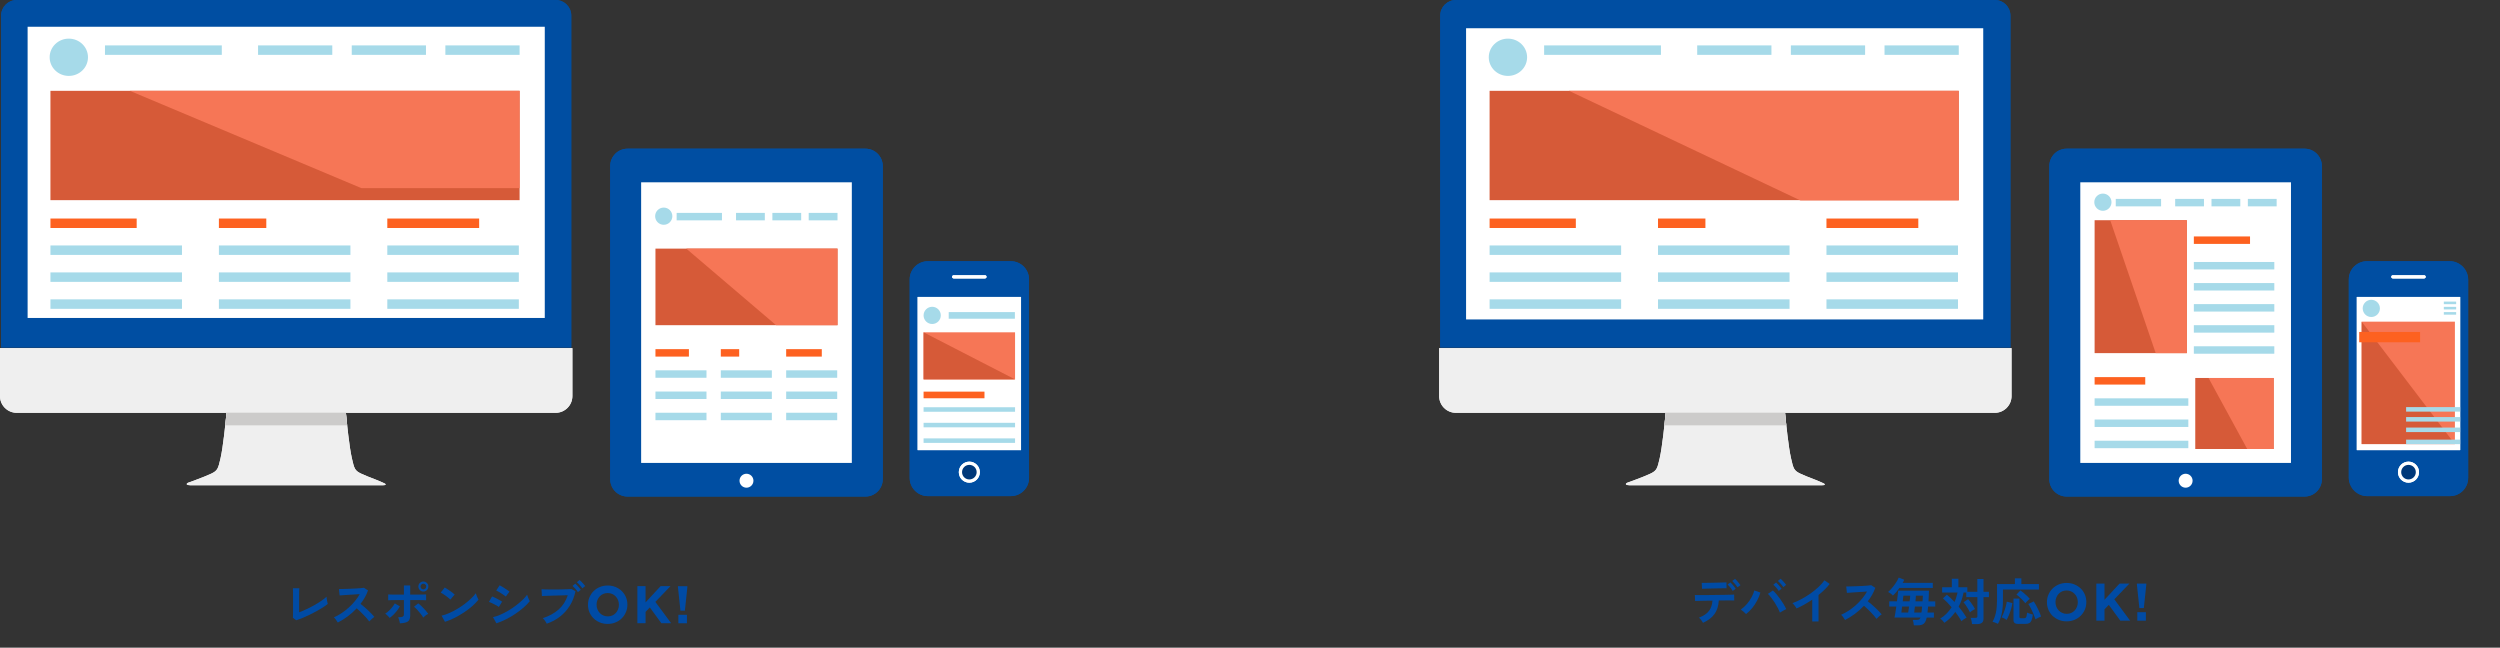 <?xml version="1.0" encoding="UTF-8"?>
<svg xmlns="http://www.w3.org/2000/svg" width="757.79" height="196.31" xmlns:xlink="http://www.w3.org/1999/xlink" viewBox="0 0 757.79 196.31">
  <rect x="0" y="0" width="757.79" height="196.31" fill="#333333" stroke="none"/>
  <defs>
    <clipPath id="clippath">
      <rect x="715.11" y="100.62" width="18.46" height="3.13" style="fill: none;"/>
    </clipPath>
  </defs>
  <g style="isolation: isolate;">
    <g id="_デザイン" data-name="デザイン">
      <g>
        <path d="m89.77,188.02l-.99-.77c0-.12.02-.35.03-.69.01-.34.02-.74.02-1.21,0-.47,0-.98,0-1.52v-1.61c0-.59,0-1.15,0-1.68,0-.52-.01-.98-.02-1.38s-.02-.68-.03-.85h1.96c-.02.18-.04.48-.05.89-.01.41-.02.87-.02,1.38,0,.51,0,1.02,0,1.54v3.49c.7-.27,1.45-.58,2.25-.96.8-.37,1.58-.77,2.35-1.21.77-.43,1.48-.87,2.12-1.31.64-.44,1.17-.86,1.58-1.25.01.17.04.41.08.7.04.29.09.57.15.85.06.27.1.48.15.63-.41.34-.9.69-1.48,1.06-.58.37-1.21.75-1.89,1.12-.68.38-1.38.74-2.1,1.09-.72.35-1.43.67-2.13.96-.7.29-1.35.53-1.95.72Z" style="fill: #004ba5;"/>
        <path d="m102.39,188.7c-.13-.22-.31-.49-.53-.81-.22-.32-.44-.57-.67-.75.77-.34,1.53-.75,2.29-1.25.76-.5,1.5-1.06,2.19-1.69.7-.63,1.34-1.29,1.91-1.99.58-.7,1.06-1.41,1.46-2.13-.5.03-1.05.07-1.64.11-.6.04-1.19.08-1.77.11-.59.04-1.12.07-1.59.11-.47.04-.84.06-1.09.08l-.21-1.94c.25,0,.64,0,1.15-.02.51-.01,1.08-.03,1.71-.05s1.26-.05,1.89-.08c.63-.03,1.19-.07,1.7-.11.5-.05.88-.09,1.12-.13l1.24.8c-.24.71-.56,1.41-.95,2.1s-.83,1.35-1.32,1.98c.36.28.74.59,1.14.93.4.35.8.7,1.19,1.07.39.37.74.72,1.07,1.06s.6.64.81.9c-.26.16-.53.37-.81.63-.29.26-.54.51-.75.74-.19-.28-.44-.59-.75-.94-.31-.35-.63-.71-.99-1.07-.35-.36-.71-.71-1.06-1.06s-.69-.65-1.01-.91c-.85.91-1.76,1.73-2.75,2.46-.99.73-1.98,1.35-2.98,1.85Z" style="fill: #004ba5;"/>
        <path d="m118.1,187.3c-.09-.13-.22-.28-.38-.45s-.33-.33-.5-.49c-.17-.16-.33-.28-.46-.36.39-.23.77-.52,1.13-.87.37-.35.71-.71,1.02-1.1s.56-.76.76-1.12l1.53.87c-.22.43-.51.86-.85,1.31-.34.44-.71.86-1.09,1.24-.39.38-.77.71-1.15.97Zm3.12,1.64c-.02-.15-.06-.34-.11-.57-.06-.23-.12-.46-.19-.69-.07-.23-.15-.42-.24-.57.67,0,1.13-.06,1.38-.19.24-.13.37-.36.37-.7v-4.34c-.47,0-.96,0-1.46,0-.5,0-.98.01-1.44.02-.45,0-.84.01-1.17.02-.33.01-.56.02-.69.03v-1.76c.2.01.55.02,1.05.03s1.07.02,1.72.02c.65,0,1.32,0,1.99,0v-2.77h1.91v2.77c.51,0,1.02,0,1.54,0,.51,0,1-.01,1.45-.02s.84-.02,1.16-.02c.33,0,.55,0,.67,0v1.76c-.18-.02-.52-.04-1.01-.05-.49-.01-1.07-.02-1.73-.02-.66,0-1.36,0-2.08,0v4.71c0,.51-.09.93-.27,1.27-.18.34-.49.59-.94.76-.45.17-1.08.28-1.9.32Zm7.08-1.74c-.18-.34-.44-.71-.77-1.12s-.67-.82-1.02-1.21-.69-.71-1.01-.96l1.27-1.02c.35.25.71.57,1.1.95.39.38.75.76,1.1,1.16s.63.75.84,1.06c-.15.07-.33.18-.53.31-.2.14-.39.28-.57.43s-.32.28-.42.41Zm.03-7.89c-.42,0-.77-.15-1.07-.45s-.44-.66-.44-1.08.15-.77.44-1.07c.3-.3.65-.44,1.07-.44s.77.15,1.07.44c.3.3.44.65.44,1.07s-.15.78-.44,1.08-.65.45-1.07.45Zm0-.66c.23,0,.44-.08.61-.25s.26-.37.26-.62-.09-.44-.26-.6c-.17-.17-.38-.25-.61-.25s-.44.08-.61.25c-.17.17-.26.37-.26.6s.09.45.26.62.38.25.61.25Z" style="fill: #004ba5;"/>
        <path d="m136.52,181.74c-.13-.14-.32-.31-.56-.5-.24-.19-.5-.4-.8-.61-.29-.21-.57-.41-.85-.59-.28-.18-.52-.31-.72-.41l1.22-1.54c.2.11.44.25.72.43.28.17.56.36.85.57s.56.41.82.6.46.38.61.53l-1.3,1.53Zm-1.64,6.75l-1.04-1.88c.72-.15,1.49-.41,2.29-.76.8-.35,1.6-.77,2.41-1.24.81-.47,1.57-.98,2.29-1.53.72-.55,1.38-1.1,1.97-1.66.59-.56,1.06-1.1,1.43-1.61.04.17.11.39.21.64.1.25.2.5.31.74s.21.43.29.56c-.5.64-1.12,1.29-1.87,1.95-.75.66-1.58,1.29-2.49,1.9-.91.61-1.86,1.16-2.85,1.66-.99.5-1.97.91-2.95,1.22Z" style="fill: #004ba5;"/>
        <path d="m151.19,183.98c-.19-.16-.47-.34-.84-.54-.37-.2-.75-.39-1.14-.58-.39-.19-.73-.33-1-.42l.95-1.65c.3.11.64.27,1.03.46.39.19.77.39,1.14.6s.66.38.87.52l-1.01,1.62Zm-.72,4.96l-1.04-1.87c.73-.16,1.5-.42,2.3-.77.8-.35,1.6-.76,2.39-1.24.8-.47,1.56-.98,2.28-1.53s1.38-1.1,1.96-1.65c.58-.56,1.06-1.09,1.42-1.6.04.17.11.39.21.64.1.25.2.5.31.74.11.24.21.43.29.56-.51.64-1.14,1.29-1.89,1.94s-1.57,1.28-2.47,1.89-1.84,1.16-2.82,1.65c-.98.5-1.97.91-2.94,1.23Zm2.85-8.11c-.13-.12-.32-.27-.57-.44-.25-.17-.52-.35-.82-.54-.3-.19-.58-.36-.85-.51-.27-.15-.49-.27-.67-.34l1.04-1.59c.2.1.45.24.73.41.28.17.57.35.86.54.29.19.56.37.81.54s.44.32.57.43l-1.1,1.5Z" style="fill: #004ba5;"/>
        <path d="m165.72,189.03c-.06-.13-.16-.31-.29-.52-.13-.21-.28-.43-.44-.64-.16-.21-.31-.38-.45-.5,1.94-.63,3.54-1.51,4.81-2.64,1.27-1.13,2.18-2.56,2.75-4.31-.48.01-1.02.03-1.63.05-.61.02-1.23.04-1.87.05-.64.02-1.26.03-1.84.05-.59.02-1.1.04-1.54.06s-.76.04-.96.05l-.12-2.07c.3.02.69.04,1.17.05.48.01,1.02.02,1.6.02s1.18,0,1.8,0c.62,0,1.22-.02,1.8-.03.58-.02,1.1-.03,1.57-.05.47-.02.84-.04,1.12-.06l1.24.66c-.34,1.63-.9,3.09-1.71,4.38-.8,1.29-1.79,2.4-2.98,3.32-1.18.92-2.52,1.64-4.02,2.15Zm9.45-9.55c-.19-.32-.45-.66-.77-1.02s-.61-.65-.86-.86l.83-.69c.15.12.34.3.56.54.22.23.43.47.64.71.21.24.37.45.48.62l-.87.7Zm1.35-1.13c-.2-.32-.47-.65-.79-1.01s-.61-.64-.88-.86l.83-.69c.15.12.34.3.56.54.22.23.44.47.65.71.21.24.38.44.49.6l-.86.7Z" style="fill: #004ba5;"/>
        <path d="m184.19,189.12c-.87,0-1.67-.15-2.39-.46-.73-.31-1.36-.72-1.89-1.24-.53-.52-.94-1.13-1.24-1.83-.29-.7-.44-1.46-.44-2.26v-.03c0-.8.15-1.56.45-2.26s.71-1.32,1.24-1.85c.53-.53,1.16-.95,1.89-1.25.73-.31,1.53-.46,2.4-.46s1.66.15,2.39.46c.73.31,1.36.72,1.89,1.24.53.52.94,1.13,1.24,1.83s.44,1.46.44,2.26v.03c0,.8-.15,1.56-.45,2.26-.3.7-.71,1.32-1.24,1.85-.53.53-1.16.95-1.9,1.25-.73.31-1.53.46-2.4.46Zm.03-2.28c.49,0,.95-.09,1.37-.27.42-.18.77-.43,1.07-.76.29-.32.52-.69.69-1.12.17-.42.25-.88.25-1.36v-.03c0-.48-.08-.94-.25-1.37-.17-.43-.4-.81-.71-1.13-.31-.32-.67-.58-1.08-.76-.42-.19-.87-.28-1.36-.28s-.96.09-1.37.27c-.41.18-.77.44-1.06.76s-.52.69-.69,1.12c-.17.42-.25.88-.25,1.36v.03c0,.48.08.94.25,1.37.17.43.4.8.71,1.13.3.32.66.58,1.08.76.41.19.87.28,1.37.28Z" style="fill: #004ba5;"/>
        <path d="m193.2,177.67h2.48v4.92l4.56-4.92h2.99l-4.58,4.77,4.79,6.47h-2.97l-3.49-4.79-1.3,1.35v3.44h-2.48v-11.24Z" style="fill: #004ba5;"/>
        <path d="m205.49,178v-.32h2.86v.32l-.75,7.1h-1.35l-.75-7.1Zm.13,8.35h2.6v2.57h-2.6v-2.57Z" style="fill: #004ba5;"/>
      </g>
      <g>
        <path d="m516.21,188.8c-.07-.15-.18-.33-.32-.54-.14-.2-.3-.4-.46-.59-.16-.19-.31-.34-.44-.45,1.38-.53,2.38-1.2,3.01-2.02.63-.82.99-1.86,1.07-3.14-.81.01-1.58.02-2.32.03-.74.01-1.37.02-1.89.04-.52.02-.87.03-1.04.04l-.09-1.81c.12.01.41.02.87.02s1.03,0,1.7,0c.67,0,1.41-.01,2.2-.02s1.58-.02,2.36-.03,1.52-.02,2.2-.03c.68,0,1.25-.02,1.71-.04s.76-.03.88-.04l.02,1.8c-.14,0-.44-.02-.9-.02s-1.02,0-1.67,0c-.65,0-1.36.01-2.11.02-.09,1.66-.53,3.03-1.31,4.11-.78,1.08-1.93,1.96-3.46,2.65Zm-.29-10.33l-.11-1.79h.76c.38,0,.84,0,1.36-.02.53,0,1.08-.02,1.65-.03s1.13-.02,1.65-.04c.53-.02.97-.03,1.35-.04s.61-.02.73-.03l.03,1.79c-.13-.01-.39-.01-.76,0-.37,0-.82.01-1.33.02-.52,0-1.05.02-1.61.03-.56.02-1.09.03-1.61.04s-.96.02-1.34.04c-.38.02-.64.03-.78.04Zm9.29.66c-.11-.21-.26-.44-.44-.69-.18-.24-.37-.48-.57-.7-.19-.22-.37-.41-.54-.57l.86-.63c.14.13.32.32.53.56.21.24.41.49.61.74s.35.47.45.64l-.9.64Zm1.44-1.1c-.19-.33-.44-.67-.75-1.04-.31-.37-.58-.66-.83-.89l.86-.64c.14.13.32.32.54.56.21.24.42.48.62.73.2.25.35.46.47.63l-.9.64Z" style="fill: #004ba5;"/>
        <path d="m529.25,186.13c-.18-.21-.43-.45-.73-.71-.3-.26-.59-.48-.86-.65.67-.47,1.29-1.03,1.85-1.68.56-.65,1.04-1.33,1.42-2.05.39-.72.66-1.4.83-2.06l1.84.63c-.22.8-.54,1.59-.96,2.39s-.91,1.55-1.48,2.26-1.21,1.33-1.91,1.87Zm10.28-.43c-.17-.45-.4-.94-.68-1.48-.28-.54-.59-1.07-.93-1.6s-.69-1.02-1.04-1.48c-.35-.46-.69-.83-1-1.12l1.5-1.04c.36.32.73.7,1.11,1.15.38.45.76.93,1.13,1.45.37.51.71,1.03,1.02,1.55.31.52.58,1.02.8,1.5-.26.12-.56.28-.93.47-.36.19-.69.39-.99.6Zm-.37-6.58c-.19-.32-.45-.65-.77-1.02-.32-.36-.61-.65-.87-.86l.84-.67c.15.12.34.3.55.54.21.23.43.47.63.71s.37.45.48.62l-.87.69Zm1.38-1.16c-.19-.32-.45-.65-.77-1-.32-.35-.61-.64-.88-.86l.84-.67c.15.12.34.3.56.54.22.23.43.47.64.71.21.24.37.44.48.6l-.87.69Z" style="fill: #004ba5;"/>
        <path d="m549.32,188.38v-6.62c-.78.53-1.57,1.02-2.38,1.48-.81.45-1.6.85-2.38,1.19-.08-.15-.19-.33-.34-.54s-.29-.4-.45-.6-.31-.35-.47-.46c.89-.32,1.81-.73,2.75-1.24.95-.51,1.86-1.08,2.75-1.7.88-.62,1.69-1.27,2.42-1.96s1.33-1.36,1.79-2.03l1.59,1.09c-.44.58-.95,1.16-1.52,1.72s-1.2,1.11-1.86,1.64v8.03h-1.91Z" style="fill: #004ba5;"/>
        <path d="m559.26,187.92c-.13-.22-.31-.49-.53-.81-.22-.32-.44-.57-.67-.75.76-.34,1.53-.75,2.29-1.25s1.5-1.06,2.2-1.69c.7-.63,1.34-1.29,1.91-1.99.58-.7,1.06-1.41,1.46-2.13-.5.03-1.05.07-1.64.11-.6.04-1.19.08-1.77.11-.59.04-1.12.07-1.59.11-.47.04-.84.06-1.09.08l-.21-1.94c.25,0,.64,0,1.15-.02s1.08-.03,1.71-.05c.63-.03,1.26-.05,1.89-.08.63-.03,1.19-.07,1.7-.11s.88-.09,1.12-.13l1.24.8c-.25.71-.56,1.41-.95,2.1-.39.69-.83,1.35-1.32,1.98.36.28.74.59,1.14.93.4.35.8.7,1.19,1.07.39.37.74.72,1.07,1.06s.6.64.81.9c-.25.16-.53.37-.81.63-.29.26-.54.51-.75.74-.19-.28-.44-.59-.75-.94-.31-.35-.63-.71-.99-1.07-.35-.36-.71-.71-1.06-1.06-.36-.34-.69-.65-1.01-.91-.85.91-1.76,1.73-2.75,2.46-.99.73-1.98,1.35-2.98,1.85Z" style="fill: #004ba5;"/>
        <path d="m573.76,180.52c-.13-.17-.35-.37-.64-.59-.3-.22-.56-.38-.8-.5.38-.33.78-.74,1.2-1.23.42-.49.82-1.02,1.18-1.58.36-.56.64-1.07.83-1.55l1.67.66c-.06.14-.13.29-.21.45-.08.16-.17.32-.26.5h9.13v1.53h-10.1c-.31.44-.63.86-.97,1.26-.34.4-.69.75-1.03,1.05Zm6.36,9.01c-.02-.23-.06-.52-.12-.84-.06-.33-.13-.59-.21-.78h1.19c.36,0,.61-.05.77-.15s.28-.29.38-.57h-7.88c.08-.32.17-.77.26-1.38.09-.6.19-1.26.29-1.97h-2.14v-1.56h2.34c.08-.66.16-1.28.22-1.86s.12-1.04.15-1.38h9.32c-.01.45-.03.95-.05,1.51-.02.56-.05,1.13-.09,1.74h2.05v1.56h-2.16c-.03.32-.06.63-.09.93-.03.31-.07.6-.11.89h1.96v1.53h-2.19c-.18.88-.47,1.49-.86,1.83s-.97.51-1.76.51h-1.27Zm-3.79-3.87h2.07c.04-.23.08-.51.13-.83.05-.32.09-.65.13-.99h-2.1c-.04.38-.08.73-.13,1.06-.05.33-.08.58-.1.77Zm.41-3.38h2.1c.04-.34.08-.65.11-.95.03-.3.05-.56.06-.78h-2.06c-.02.19-.05.44-.08.74-.03.3-.07.63-.12.99Zm3.49,3.38h2.19c.05-.28.09-.57.12-.88.03-.31.06-.62.09-.94h-2.19c-.04.35-.08.68-.12.99-.04.32-.07.59-.1.83Zm.37-3.38h2.16c.02-.33.04-.63.05-.93.02-.29.03-.56.04-.8h-2.11c0,.23-.03.5-.05.8-.03.3-.05.61-.08.93Z" style="fill: #004ba5;"/>
        <path d="m597.75,189.18c0-.17-.04-.38-.08-.62-.05-.24-.1-.48-.15-.71-.06-.23-.11-.42-.18-.57h1.44c.21,0,.37-.03.46-.1s.14-.2.14-.41v-5.77h-3.37v-1.39h-.83c-.26,1.48-.75,2.9-1.48,4.27.47.56.91,1.13,1.32,1.7.41.57.78,1.12,1.09,1.64-.15.06-.33.16-.54.29-.2.13-.4.27-.59.41-.19.14-.34.26-.45.37-.22-.44-.5-.89-.82-1.37-.32-.47-.66-.95-1.02-1.43-.96,1.35-2.06,2.44-3.3,3.29-.15-.21-.35-.45-.59-.7-.24-.25-.47-.44-.7-.57.65-.39,1.28-.87,1.87-1.46.6-.59,1.13-1.25,1.6-1.98-.44-.52-.88-1.01-1.34-1.48-.45-.46-.88-.87-1.29-1.22l1.19-1.1c.37.3.75.63,1.14,1.01s.78.77,1.17,1.19c.41-.88.71-1.83.92-2.86h-4.67v-1.61h2.94v-2.57h1.99v2.57h2.71v1.39h3.03v-3.89h1.87v3.89h1.64v1.61h-1.64v6.53c0,.57-.16.99-.49,1.25-.33.26-.82.39-1.48.39h-1.51Zm-.64-3.59c-.11-.27-.28-.59-.5-.96-.22-.38-.46-.75-.71-1.13-.25-.38-.5-.69-.73-.93l1.39-.96c.27.3.53.62.8.97.26.35.51.7.74,1.06.23.35.42.68.56.97-.22.1-.49.25-.79.44-.3.19-.55.37-.76.56Z" style="fill: #004ba5;"/>
        <path d="m605.59,189.1c-.13-.08-.31-.17-.52-.25-.21-.09-.42-.17-.62-.24-.2-.08-.36-.12-.48-.15.45-.77.79-1.68,1.02-2.75s.34-2.3.34-3.7v-4.97h5.42v-1.73h1.96v1.73h5.32v1.65h-10.91v3.35c0,1.55-.13,2.92-.4,4.1-.27,1.18-.64,2.17-1.13,2.97Zm2.62-1.18c-.19-.16-.44-.32-.74-.48s-.55-.27-.76-.33c.23-.39.46-.86.67-1.42.21-.56.4-1.14.57-1.73.16-.59.28-1.12.34-1.59l1.7.44c-.08.54-.21,1.12-.39,1.74-.18.62-.39,1.22-.63,1.81-.24.59-.49,1.11-.76,1.57Zm3.76,1.22c-.6,0-1.03-.09-1.28-.28s-.37-.5-.37-.93v-6.49h1.8v5.55c0,.28.16.41.49.41h.87c.23,0,.41-.05.54-.15.12-.1.21-.27.27-.52.06-.25.11-.6.15-1.05.13.07.31.15.52.22.21.08.43.15.66.22.22.07.42.13.58.17-.11.77-.26,1.37-.43,1.77-.17.41-.41.69-.7.83-.29.15-.69.22-1.19.22h-1.93Zm1.93-6.29c-.19-.28-.44-.58-.75-.9-.31-.33-.63-.64-.97-.95-.34-.31-.67-.56-.97-.77l1.21-1.27c.29.2.6.45.94.73s.68.59,1.02.9c.34.32.63.62.89.92-.14.1-.31.24-.49.41-.18.17-.35.33-.51.5-.16.16-.28.31-.36.43Zm3.08,4.85c-.17-.53-.38-1.09-.63-1.67-.25-.58-.5-1.13-.77-1.65-.27-.52-.53-.95-.77-1.3l1.64-.78c.19.28.4.6.61.99.21.38.42.79.63,1.21.2.42.39.84.57,1.25.17.41.32.78.43,1.12-.22.07-.5.19-.84.37s-.62.33-.86.47Z" style="fill: #004ba5;"/>
        <path d="m626.42,188.34c-.87,0-1.67-.15-2.39-.46-.73-.31-1.36-.72-1.89-1.24-.53-.52-.94-1.13-1.24-1.83-.29-.7-.44-1.46-.44-2.26v-.03c0-.8.15-1.56.45-2.26s.71-1.32,1.24-1.85c.53-.53,1.16-.95,1.89-1.25.73-.31,1.53-.46,2.4-.46s1.66.15,2.39.46c.73.31,1.36.72,1.89,1.24.53.52.94,1.13,1.24,1.83.29.7.44,1.46.44,2.26v.03c0,.8-.15,1.56-.45,2.26-.3.7-.71,1.32-1.25,1.85-.53.53-1.16.95-1.89,1.25-.73.31-1.53.46-2.4.46Zm.03-2.28c.49,0,.95-.09,1.36-.27.42-.18.77-.43,1.07-.76.29-.32.52-.69.69-1.12.17-.42.25-.88.25-1.36v-.03c0-.48-.08-.94-.25-1.37-.17-.43-.4-.81-.71-1.13-.3-.32-.67-.58-1.08-.76-.42-.19-.87-.28-1.36-.28s-.96.09-1.37.27c-.41.18-.77.44-1.06.76-.29.32-.52.69-.69,1.12-.17.42-.25.88-.25,1.36v.03c0,.48.08.94.25,1.37s.4.8.71,1.13c.3.32.66.58,1.08.76.41.19.87.28,1.37.28Z" style="fill: #004ba5;"/>
        <path d="m635.43,176.89h2.48v4.92l4.56-4.92h2.99l-4.58,4.77,4.79,6.47h-2.97l-3.49-4.79-1.3,1.35v3.44h-2.48v-11.24Z" style="fill: #004ba5;"/>
        <path d="m647.72,177.22v-.32h2.86v.32l-.75,7.1h-1.35l-.75-7.1Zm.13,8.35h2.6v2.57h-2.6v-2.57Z" style="fill: #004ba5;"/>
      </g>
      <g>
        <path d="m262.33,45.07h-72.11c-2.9,0-5.26,2.35-5.26,5.26v94.93c0,2.9,2.35,5.25,5.26,5.25h72.11c2.9,0,5.25-2.35,5.25-5.25V50.33c0-2.9-2.35-5.26-5.25-5.26" style="fill: #004ea2;"/>
        <path d="m226.27,147.83c-1.17,0-2.11-.95-2.11-2.11s.95-2.11,2.11-2.11,2.11.94,2.11,2.11-.95,2.11-2.11,2.11" style="fill: #fff;"/>
        <rect x="194.34" y="55.27" width="63.86" height="85.06" style="fill: #fff;"/>
        <rect x="205.09" y="64.53" width="13.74" height="2.26" style="fill: #a6dae9;"/>
        <rect x="198.68" y="112.26" width="15.47" height="2.26" style="fill: #a6dae9;"/>
        <rect x="198.68" y="105.83" width="10.14" height="2.26" style="fill: #fd6120;"/>
        <rect x="198.68" y="118.68" width="15.47" height="2.26" style="fill: #a6dae9;"/>
        <rect x="198.68" y="125.11" width="15.47" height="2.26" style="fill: #a6dae9;"/>
        <rect x="218.49" y="112.26" width="15.47" height="2.26" style="fill: #a6dae9;"/>
        <rect x="218.49" y="105.83" width="5.58" height="2.26" style="fill: #fd6120;"/>
        <rect x="218.49" y="118.68" width="15.47" height="2.26" style="fill: #a6dae9;"/>
        <rect x="218.49" y="125.11" width="15.47" height="2.26" style="fill: #a6dae9;"/>
        <rect x="238.3" y="112.26" width="15.47" height="2.26" style="fill: #a6dae9;"/>
        <rect x="238.3" y="105.83" width="10.8" height="2.26" style="fill: #fd6120;"/>
        <rect x="238.3" y="118.68" width="15.47" height="2.26" style="fill: #a6dae9;"/>
        <rect x="238.3" y="125.11" width="15.47" height="2.26" style="fill: #a6dae9;"/>
        <rect x="245.13" y="64.53" width="8.73" height="2.26" style="fill: #a6dae9;"/>
        <rect x="234.12" y="64.53" width="8.73" height="2.26" style="fill: #a6dae9;"/>
        <rect x="223.1" y="64.53" width="8.73" height="2.26" style="fill: #a6dae9;"/>
        <rect x="198.68" y="75.36" width="55.18" height="23.21" style="fill: #d65a38;"/>
        <polygon points="208.02 75.36 253.86 75.36 253.86 98.57 235.25 98.57 208.02 75.36" style="fill: #f67656;"/>
        <path d="m203.8,65.53c0,1.44-1.17,2.61-2.61,2.61s-2.61-1.17-2.61-2.61,1.17-2.61,2.61-2.61,2.61,1.17,2.61,2.61" style="fill: #a6dae9;"/>
        <path d="m306.4,79.18h-25.15c-3.04,0-5.52,2.47-5.52,5.51v60.17c0,3.04,2.47,5.51,5.52,5.51h25.15c3.04,0,5.51-2.47,5.51-5.51v-60.17c0-3.04-2.47-5.51-5.51-5.51" style="fill: #004ea2;"/>
        <path d="m289.08,83.43h9.48c.27,0,.48.22.48.48s-.22.49-.48.49h-9.48c-.27,0-.48-.22-.48-.49s.21-.48.48-.48" style="fill: #fff;"/>
        <path d="m293.82,146.31c-1.76,0-3.19-1.43-3.19-3.19s1.43-3.19,3.19-3.19,3.19,1.43,3.19,3.19-1.43,3.19-3.19,3.19" style="fill: #fff;"/>
        <rect x="278.15" y="90.01" width="31.34" height="46.43" style="fill: #fff;"/>
        <path d="m293.82,140.91c-1.22,0-2.21.99-2.21,2.21s.99,2.21,2.21,2.21,2.21-.99,2.21-2.21-.99-2.21-2.21-2.21" style="fill: #003879;"/>
        <rect x="278.15" y="90.01" width="31.34" height="46.43" style="fill: #fff;"/>
        <rect x="279.95" y="100.73" width="27.73" height="14.27" style="fill: #f67656;"/>
        <polygon points="307.68 115 279.95 115 279.95 100.73 307.68 115" style="fill: #d65a38;"/>
        <rect x="287.57" y="94.6" width="20.06" height="2" style="fill: #a6dae9;"/>
        <path d="m285.16,95.6c0,1.44-1.17,2.61-2.61,2.61s-2.61-1.17-2.61-2.61,1.17-2.61,2.61-2.61,2.61,1.17,2.61,2.61" style="fill: #a6dae9;"/>
        <rect x="279.95" y="123.44" width="27.73" height="1.37" style="fill: #a6dae9;"/>
        <rect x="279.95" y="128.16" width="27.73" height="1.37" style="fill: #a6dae9;"/>
        <rect x="279.95" y="132.88" width="27.73" height="1.37" style="fill: #a6dae9;"/>
        <rect x="279.95" y="118.71" width="18.46" height="2.01" style="fill: #fd6120;"/>
        <path d="m289.08,83.43h9.48c.27,0,.48.22.48.48s-.22.49-.48.49h-9.48c-.27,0-.48-.22-.48-.49s.21-.48.48-.48" style="fill: #fff;"/>
        <path d="m293.82,146.31c-1.76,0-3.19-1.43-3.19-3.19s1.43-3.19,3.19-3.19,3.19,1.43,3.19,3.19-1.43,3.19-3.19,3.19" style="fill: #fff;"/>
        <path d="m293.82,140.91c-1.22,0-2.21.99-2.21,2.21s.99,2.21,2.21,2.21,2.21-.99,2.21-2.21-.99-2.21-2.21-2.21" style="fill: #003879;"/>
        <path d="m173.16,105.33V4.73C173.16,2.12,171.04,0,168.42,0H5.07C2.46,0,.34,2.12.34,4.73v100.59h172.82Z" style="fill: #004ea2;"/>
        <path d="m0,105.52v14.54c0,2.8,2.27,5.07,5.07,5.07h163.35c2.8,0,5.08-2.27,5.08-5.07v-14.54H0Z" style="fill: #efefef;"/>
        <path d="m116.63,146.56s-1.26-.62-2.7-1.17c-1.54-.58-3.39-1.31-4.48-1.83-1.91-.92-2.08-1.52-2.79-4.65-.78-3.42-1.51-10.63-1.81-13.78h-36.19c-.3,3.15-1.03,10.36-1.81,13.78-.72,3.13-.88,3.73-2.79,4.65-1.08.52-2.91,1.24-4.44,1.81-1.47.55-2.67.98-2.67.98,0,0-1.16.65.71.74h58.18c1.75.03.79-.53.79-.53" style="fill: #efefef;"/>
        <path d="m105.23,128.94c-.16-1.49-.29-2.84-.38-3.8h-36.19c-.09.96-.22,2.31-.38,3.8h36.96Z" style="fill: #cccbca;"/>
        <rect x="8.37" y="8.12" width="156.76" height="88.27" style="fill: #fff;"/>
        <rect x="31.82" y="13.76" width="35.41" height="2.87" style="fill: #a6dae9;"/>
        <rect x="15.29" y="74.41" width="39.87" height="2.87" style="fill: #a6dae9;"/>
        <rect x="15.29" y="66.24" width="26.14" height="2.87" style="fill: #fd6120;"/>
        <rect x="15.29" y="82.57" width="39.87" height="2.87" style="fill: #a6dae9;"/>
        <rect x="15.29" y="90.74" width="39.87" height="2.87" style="fill: #a6dae9;"/>
        <rect x="66.35" y="74.41" width="39.87" height="2.87" style="fill: #a6dae9;"/>
        <rect x="66.35" y="66.24" width="14.37" height="2.87" style="fill: #fd6120;"/>
        <rect x="66.35" y="82.57" width="39.87" height="2.87" style="fill: #a6dae9;"/>
        <rect x="66.35" y="90.74" width="39.87" height="2.87" style="fill: #a6dae9;"/>
        <rect x="117.4" y="74.41" width="39.86" height="2.87" style="fill: #a6dae9;"/>
        <rect x="117.4" y="66.24" width="27.84" height="2.87" style="fill: #fd6120;"/>
        <rect x="117.4" y="82.57" width="39.86" height="2.87" style="fill: #a6dae9;"/>
        <rect x="117.4" y="90.74" width="39.86" height="2.87" style="fill: #a6dae9;"/>
        <rect x="135" y="13.76" width="22.5" height="2.87" style="fill: #a6dae9;"/>
        <rect x="106.61" y="13.76" width="22.5" height="2.87" style="fill: #a6dae9;"/>
        <rect x="78.22" y="13.76" width="22.5" height="2.87" style="fill: #a6dae9;"/>
        <rect x="15.29" y="27.53" width="142.21" height="33.14" style="fill: #d65a38;"/>
        <polygon points="39.36 27.53 157.5 27.53 157.5 57.02 109.52 57.02 39.36 27.53" style="fill: #f67656;"/>
        <path d="m26.67,17.36c0,3.12-2.6,5.65-5.81,5.65s-5.82-2.53-5.82-5.65,2.6-5.65,5.82-5.65,5.81,2.53,5.81,5.65" style="fill: #a6dae9;"/>
        <path d="m698.55,45.07h-72.11c-2.91,0-5.26,2.35-5.26,5.26v94.93c0,2.9,2.35,5.25,5.26,5.25h72.11c2.9,0,5.25-2.35,5.25-5.25V50.33c0-2.9-2.35-5.26-5.25-5.26" style="fill: #004ea2;"/>
        <path d="m662.5,147.83c-1.17,0-2.11-.95-2.11-2.11s.95-2.11,2.11-2.11,2.11.94,2.11,2.11-.95,2.11-2.11,2.11" style="fill: #fff;"/>
        <rect x="630.56" y="55.27" width="63.86" height="85.06" style="fill: #fff;"/>
        <rect x="641.32" y="60.29" width="13.74" height="2.26" style="fill: #a6dae9;"/>
        <rect x="634.91" y="120.74" width="28.41" height="2.26" style="fill: #a6dae9;"/>
        <rect x="634.91" y="114.31" width="15.35" height="2.26" style="fill: #fd6120;"/>
        <rect x="634.91" y="127.16" width="28.41" height="2.26" style="fill: #a6dae9;"/>
        <rect x="634.91" y="133.59" width="28.41" height="2.26" style="fill: #a6dae9;"/>
        <rect x="664.99" y="71.67" width="17.03" height="2.26" style="fill: #fd6120;"/>
        <rect x="681.36" y="60.29" width="8.73" height="2.26" style="fill: #a6dae9;"/>
        <rect x="670.34" y="60.29" width="8.73" height="2.26" style="fill: #a6dae9;"/>
        <rect x="659.33" y="60.29" width="8.73" height="2.26" style="fill: #a6dae9;"/>
        <rect x="634.91" y="66.75" width="27.96" height="40.29" style="fill: #d65a38;"/>
        <polygon points="639.64 66.75 662.86 66.75 662.86 107.05 653.43 107.05 639.64 66.75" style="fill: #f67656;"/>
        <rect x="665.42" y="114.57" width="23.77" height="21.52" style="fill: #d65a38;"/>
        <polygon points="669.44 114.57 689.19 114.57 689.19 136.1 681.17 136.1 669.44 114.57" style="fill: #f67656;"/>
        <path d="m640.03,61.29c0,1.44-1.17,2.61-2.61,2.61s-2.61-1.17-2.61-2.61,1.17-2.61,2.61-2.61,2.61,1.17,2.61,2.61" style="fill: #a6dae9;"/>
        <path d="m742.63,79.18h-25.15c-3.04,0-5.52,2.47-5.52,5.51v60.17c0,3.04,2.47,5.51,5.52,5.51h25.15c3.04,0,5.51-2.47,5.51-5.51v-60.17c0-3.04-2.47-5.51-5.51-5.51" style="fill: #004ea2;"/>
        <path d="m725.31,83.43h9.48c.27,0,.48.22.48.48s-.22.49-.48.49h-9.48c-.27,0-.48-.22-.48-.49s.21-.48.48-.48" style="fill: #fff;"/>
        <path d="m730.05,146.31c-1.76,0-3.19-1.43-3.19-3.19s1.43-3.19,3.19-3.19,3.19,1.43,3.19,3.19-1.43,3.19-3.19,3.19" style="fill: #fff;"/>
        <rect x="714.38" y="90.01" width="31.34" height="46.43" style="fill: #fff;"/>
        <path d="m730.05,140.91c-1.22,0-2.21.99-2.21,2.21s.99,2.21,2.21,2.21,2.21-.99,2.21-2.21-.99-2.21-2.21-2.21" style="fill: #003879;"/>
        <rect x="714.38" y="90.01" width="31.34" height="46.43" style="fill: #fff;"/>
        <rect x="715.86" y="97.5" width="28.26" height="37.11" style="fill: #f67656;"/>
        <polygon points="744.11 134.61 715.86 134.61 715.86 97.5 744.11 134.61" style="fill: #d65a38;"/>
        <path d="m721.39,93.48c0,1.44-1.17,2.61-2.61,2.61s-2.61-1.17-2.61-2.61,1.17-2.61,2.61-2.61,2.61,1.17,2.61,2.61" style="fill: #a6dae9;"/>
        <rect x="729.33" y="129.6" width="16.36" height="1.37" style="fill: #a6dae9;"/>
        <rect x="729.33" y="126.42" width="16.36" height="1.37" style="fill: #a6dae9;"/>
        <rect x="729.33" y="123.4" width="16.36" height="1.37" style="fill: #a6dae9;"/>
        <rect x="729.33" y="133.26" width="16.36" height="1.37" style="fill: #a6dae9;"/>
        <g style="mix-blend-mode: screen;">
          <g style="clip-path: url(#clippath);">
            <rect x="715.11" y="100.62" width="18.46" height="3.13" style="fill: #fd6120;"/>
          </g>
        </g>
        <path d="m725.31,83.43h9.48c.27,0,.48.22.48.48s-.22.49-.48.49h-9.48c-.27,0-.48-.22-.48-.49s.21-.48.48-.48" style="fill: #fff;"/>
        <path d="m730.05,146.31c-1.76,0-3.19-1.43-3.19-3.19s1.43-3.19,3.19-3.19,3.19,1.43,3.19,3.19-1.43,3.19-3.19,3.19" style="fill: #fff;"/>
        <path d="m730.05,140.91c-1.22,0-2.21.99-2.21,2.21s.99,2.21,2.21,2.21,2.21-.99,2.21-2.21-.99-2.21-2.21-2.21" style="fill: #003879;"/>
        <path d="m609.39,105.33V4.73c0-2.61-2.12-4.73-4.74-4.73h-163.35c-2.61,0-4.74,2.12-4.74,4.73v100.59h172.82Z" style="fill: #004ea2;"/>
        <path d="m436.23,105.52v14.54c0,2.8,2.27,5.07,5.07,5.07h163.35c2.8,0,5.08-2.27,5.08-5.07v-14.54h-173.5Z" style="fill: #efefef;"/>
        <path d="m552.86,146.56s-1.26-.62-2.7-1.17c-1.54-.58-3.4-1.31-4.48-1.83-1.91-.92-2.08-1.52-2.79-4.65-.78-3.42-1.51-10.63-1.81-13.78h-36.19c-.3,3.15-1.03,10.36-1.81,13.78-.72,3.13-.88,3.73-2.79,4.65-1.08.52-2.91,1.24-4.44,1.81-1.47.55-2.67.98-2.67.98,0,0-1.16.65.71.74h58.18c1.75.03.79-.53.79-.53" style="fill: #efefef;"/>
        <path d="m541.45,128.94c-.16-1.49-.29-2.84-.38-3.8h-36.19c-.09.96-.22,2.31-.38,3.8h36.96Z" style="fill: #cccbca;"/>
        <rect x="444.39" y="8.56" width="156.76" height="88.27" style="fill: #fff;"/>
        <rect x="468.05" y="13.76" width="35.41" height="2.87" style="fill: #a6dae9;"/>
        <rect x="451.52" y="74.41" width="39.87" height="2.87" style="fill: #a6dae9;"/>
        <rect x="451.52" y="66.24" width="26.14" height="2.87" style="fill: #fd6120;"/>
        <rect x="451.52" y="82.57" width="39.87" height="2.87" style="fill: #a6dae9;"/>
        <rect x="451.52" y="90.74" width="39.87" height="2.87" style="fill: #a6dae9;"/>
        <rect x="502.57" y="74.41" width="39.87" height="2.87" style="fill: #a6dae9;"/>
        <rect x="502.57" y="66.24" width="14.37" height="2.87" style="fill: #fd6120;"/>
        <rect x="502.57" y="82.57" width="39.87" height="2.87" style="fill: #a6dae9;"/>
        <rect x="502.57" y="90.74" width="39.87" height="2.87" style="fill: #a6dae9;"/>
        <rect x="553.63" y="74.41" width="39.86" height="2.87" style="fill: #a6dae9;"/>
        <rect x="553.63" y="66.24" width="27.84" height="2.87" style="fill: #fd6120;"/>
        <rect x="553.63" y="82.57" width="39.86" height="2.87" style="fill: #a6dae9;"/>
        <rect x="553.63" y="90.74" width="39.86" height="2.87" style="fill: #a6dae9;"/>
        <rect x="571.23" y="13.76" width="22.5" height="2.87" style="fill: #a6dae9;"/>
        <rect x="542.84" y="13.76" width="22.5" height="2.87" style="fill: #a6dae9;"/>
        <rect x="514.45" y="13.76" width="22.5" height="2.87" style="fill: #a6dae9;"/>
        <rect x="451.52" y="27.53" width="142.21" height="33.14" style="fill: #d65a38;"/>
        <polygon points="475.58 27.53 593.73 27.53 593.73 60.77 545.75 60.77 475.58 27.53" style="fill: #f67656;"/>
        <path d="m462.89,17.36c0,3.12-2.6,5.65-5.81,5.65s-5.82-2.53-5.82-5.65,2.6-5.65,5.82-5.65,5.81,2.53,5.81,5.65" style="fill: #a6dae9;"/>
        <rect x="740.76" y="91.42" width="3.74" height=".78" style="fill: #a6dae9;"/>
        <rect x="740.76" y="93.01" width="3.74" height=".78" style="fill: #a6dae9;"/>
        <rect x="740.76" y="94.6" width="3.74" height=".78" style="fill: #a6dae9;"/>
        <rect x="664.99" y="92.19" width="24.39" height="2.26" style="fill: #a6dae9;"/>
        <rect x="664.99" y="85.8" width="24.39" height="2.26" style="fill: #a6dae9;"/>
        <rect x="664.99" y="79.41" width="24.39" height="2.26" style="fill: #a6dae9;"/>
        <rect x="664.99" y="98.57" width="24.39" height="2.26" style="fill: #a6dae9;"/>
        <rect x="664.99" y="104.96" width="24.39" height="2.26" style="fill: #a6dae9;"/>
      </g>
      <g>
        <g>
          <g>
            <path d="m262.33,45.07h-72.11c-2.9,0-5.26,2.35-5.26,5.26v94.93c0,2.9,2.35,5.25,5.26,5.25h72.11c2.9,0,5.25-2.35,5.25-5.25V50.33c0-2.9-2.35-5.26-5.25-5.26Z" style="fill: #004ea2;"/>
            <path d="m226.27,147.83c-1.16,0-2.11-.95-2.11-2.12s.95-2.11,2.11-2.11,2.11.94,2.11,2.11-.95,2.12-2.11,2.12Z" style="fill: #fff;"/>
            <rect x="194.34" y="55.26" width="63.86" height="85.06" style="fill: #fff;"/>
          </g>
          <g>
            <rect x="205.1" y="64.53" width="13.74" height="2.26" style="fill: #a6dae9;"/>
            <g>
              <rect x="198.68" y="112.25" width="15.47" height="2.26" style="fill: #a6dae9;"/>
              <rect x="198.68" y="105.83" width="10.14" height="2.26" style="fill: #fd6120;"/>
              <rect x="198.68" y="118.68" width="15.47" height="2.26" style="fill: #a6dae9;"/>
              <rect x="198.68" y="125.11" width="15.47" height="2.26" style="fill: #a6dae9;"/>
            </g>
            <g>
              <rect x="218.49" y="112.25" width="15.47" height="2.26" style="fill: #a6dae9;"/>
              <rect x="218.49" y="105.83" width="5.57" height="2.26" style="fill: #fd6120;"/>
              <rect x="218.49" y="118.68" width="15.47" height="2.26" style="fill: #a6dae9;"/>
              <rect x="218.49" y="125.11" width="15.47" height="2.26" style="fill: #a6dae9;"/>
            </g>
            <g>
              <rect x="238.3" y="112.25" width="15.47" height="2.26" style="fill: #a6dae9;"/>
              <rect x="238.3" y="105.83" width="10.8" height="2.26" style="fill: #fd6120;"/>
              <rect x="238.3" y="118.68" width="15.47" height="2.26" style="fill: #a6dae9;"/>
              <rect x="238.3" y="125.11" width="15.47" height="2.26" style="fill: #a6dae9;"/>
            </g>
            <rect x="245.13" y="64.53" width="8.73" height="2.26" style="fill: #a6dae9;"/>
            <rect x="234.12" y="64.53" width="8.73" height="2.26" style="fill: #a6dae9;"/>
            <rect x="223.1" y="64.53" width="8.73" height="2.26" style="fill: #a6dae9;"/>
            <rect x="198.68" y="75.36" width="55.18" height="23.21" style="fill: #d65a38;"/>
            <polygon points="208.02 75.36 253.86 75.36 253.86 98.57 235.24 98.57 208.02 75.36" style="fill: #f67656;"/>
          </g>
          <path d="m203.8,65.53c0,1.44-1.17,2.61-2.61,2.61s-2.61-1.17-2.61-2.61,1.17-2.61,2.61-2.61,2.61,1.17,2.61,2.61Z" style="fill: #a6dae9;"/>
        </g>
        <g>
          <g>
            <path d="m281.25,79.18h25.15c3.04,0,5.52,2.47,5.52,5.52v60.17c0,3.04-2.47,5.51-5.51,5.51h-25.15c-3.04,0-5.51-2.47-5.51-5.51v-60.17c0-3.04,2.47-5.51,5.51-5.51Z" style="fill: #004ea2;"/>
            <path d="m289.08,83.43h9.48c.27,0,.48.22.48.48s-.22.49-.48.49h-9.48c-.27,0-.48-.22-.48-.49s.21-.48.48-.48Z" style="fill: #fff;"/>
            <path d="m293.82,146.31c-1.76,0-3.19-1.43-3.19-3.19s1.43-3.19,3.19-3.19,3.19,1.43,3.19,3.19-1.43,3.19-3.19,3.19Z" style="fill: #fff;"/>
            <rect x="278.15" y="90.01" width="31.34" height="46.43" style="fill: #fff;"/>
            <path d="m293.82,140.91c-1.22,0-2.21.99-2.21,2.21s.99,2.21,2.21,2.21,2.22-.99,2.22-2.21-.99-2.21-2.22-2.21Z" style="fill: #003879;"/>
          </g>
          <rect x="278.15" y="90.01" width="31.34" height="46.43" style="fill: #fff;"/>
          <g>
            <rect x="279.95" y="100.73" width="27.73" height="14.27" style="fill: #f67656;"/>
            <polygon points="307.68 115 279.95 115 279.95 100.73 307.68 115" style="fill: #d65a38;"/>
            <g>
              <rect x="287.57" y="94.6" width="20.06" height="2.01" style="fill: #a6dae9;"/>
              <path d="m285.17,95.6c0,1.44-1.17,2.61-2.61,2.61s-2.61-1.17-2.61-2.61,1.17-2.61,2.61-2.61,2.61,1.17,2.61,2.61Z" style="fill: #a6dae9;"/>
            </g>
            <g>
              <rect x="279.95" y="123.44" width="27.73" height="1.37" style="fill: #a6dae9;"/>
              <rect x="279.95" y="128.16" width="27.73" height="1.37" style="fill: #a6dae9;"/>
              <rect x="279.95" y="132.88" width="27.73" height="1.37" style="fill: #a6dae9;"/>
              <rect x="279.95" y="118.71" width="18.46" height="2.01" style="fill: #fd6120;"/>
            </g>
          </g>
          <path d="m289.08,83.43h9.48c.27,0,.48.22.48.48s-.22.49-.48.49h-9.48c-.27,0-.48-.22-.48-.49s.21-.48.48-.48Z" style="fill: #fff;"/>
          <path d="m293.82,146.31c-1.76,0-3.19-1.43-3.19-3.19s1.43-3.19,3.19-3.19,3.19,1.43,3.19,3.19-1.43,3.19-3.19,3.19Z" style="fill: #fff;"/>
          <path d="m293.82,140.91c-1.22,0-2.21.99-2.21,2.21s.99,2.21,2.21,2.21,2.22-.99,2.22-2.21-.99-2.21-2.22-2.21Z" style="fill: #003879;"/>
        </g>
        <g>
          <g>
            <path d="m173.16,105.33V4.73c0-2.61-2.12-4.73-4.74-4.73H5.07C2.46,0,.34,2.12.34,4.73v100.59h172.82Z" style="fill: #004ea2;"/>
            <path d="m0,105.52v14.54c0,2.8,2.27,5.07,5.07,5.07h163.35c2.8,0,5.08-2.27,5.08-5.07v-14.54H0Z" style="fill: #efefef;"/>
            <path d="m116.63,146.56s-1.26-.62-2.7-1.17c-1.54-.58-3.39-1.31-4.48-1.83-1.91-.92-2.08-1.52-2.79-4.65-.78-3.42-1.51-10.63-1.81-13.78h-36.19c-.3,3.15-1.03,10.36-1.81,13.78-.72,3.13-.88,3.73-2.79,4.65-1.08.52-2.91,1.24-4.44,1.81h0c-1.47.55-2.67.98-2.67.98,0,0-1.16.65.71.74h58.18c1.75.03.79-.53.79-.53Z" style="fill: #efefef;"/>
            <path d="m105.23,128.93c-.16-1.5-.29-2.84-.38-3.8h-36.19c-.09.96-.22,2.31-.38,3.8h36.95Z" style="fill: #cccbca;"/>
            <rect x="8.37" y="8.11" width="156.76" height="88.27" style="fill: #fff;"/>
          </g>
          <g>
            <rect x="31.82" y="13.76" width="35.41" height="2.87" style="fill: #a6dae9;"/>
            <g>
              <rect x="15.29" y="74.4" width="39.87" height="2.87" style="fill: #a6dae9;"/>
              <rect x="15.29" y="66.24" width="26.14" height="2.87" style="fill: #fd6120;"/>
              <rect x="15.29" y="82.57" width="39.87" height="2.87" style="fill: #a6dae9;"/>
              <rect x="15.29" y="90.74" width="39.87" height="2.87" style="fill: #a6dae9;"/>
            </g>
            <g>
              <rect x="66.35" y="74.4" width="39.87" height="2.87" style="fill: #a6dae9;"/>
              <rect x="66.35" y="66.24" width="14.37" height="2.87" style="fill: #fd6120;"/>
              <rect x="66.35" y="82.57" width="39.87" height="2.87" style="fill: #a6dae9;"/>
              <rect x="66.35" y="90.74" width="39.87" height="2.87" style="fill: #a6dae9;"/>
            </g>
            <g>
              <rect x="117.4" y="74.4" width="39.87" height="2.87" style="fill: #a6dae9;"/>
              <rect x="117.4" y="66.24" width="27.84" height="2.87" style="fill: #fd6120;"/>
              <rect x="117.4" y="82.57" width="39.87" height="2.87" style="fill: #a6dae9;"/>
              <rect x="117.4" y="90.74" width="39.87" height="2.87" style="fill: #a6dae9;"/>
            </g>
            <rect x="135" y="13.76" width="22.5" height="2.87" style="fill: #a6dae9;"/>
            <rect x="106.62" y="13.76" width="22.5" height="2.87" style="fill: #a6dae9;"/>
            <rect x="78.22" y="13.76" width="22.5" height="2.87" style="fill: #a6dae9;"/>
            <rect x="15.29" y="27.53" width="142.21" height="33.14" style="fill: #d65a38;"/>
            <polygon points="39.36 27.53 157.5 27.53 157.5 57.02 109.52 57.02 39.36 27.53" style="fill: #f67656;"/>
          </g>
          <path d="m26.67,17.36c0,3.12-2.6,5.65-5.81,5.65s-5.81-2.53-5.81-5.65,2.6-5.65,5.81-5.65,5.81,2.53,5.81,5.65Z" style="fill: #a6dae9;"/>
        </g>
      </g>
      <g>
        <path d="m698.55,45.07h-72.11c-2.9,0-5.26,2.35-5.26,5.26v94.93c0,2.9,2.35,5.25,5.26,5.25h72.11c2.9,0,5.25-2.35,5.25-5.25V50.33c0-2.9-2.35-5.26-5.25-5.26Z" style="fill: #004ea2;"/>
        <path d="m662.5,147.83c-1.16,0-2.11-.95-2.11-2.12s.95-2.11,2.11-2.11,2.11.94,2.11,2.11-.95,2.12-2.11,2.12Z" style="fill: #fff;"/>
        <rect x="630.57" y="55.26" width="63.86" height="85.06" style="fill: #fff;"/>
      </g>
      <rect x="641.32" y="60.29" width="13.74" height="2.26" style="fill: #a6dae9;"/>
      <g>
        <rect x="634.91" y="120.74" width="28.41" height="2.26" style="fill: #a6dae9;"/>
        <rect x="634.91" y="114.31" width="15.35" height="2.26" style="fill: #fd6120;"/>
        <rect x="634.91" y="127.16" width="28.41" height="2.26" style="fill: #a6dae9;"/>
        <rect x="634.91" y="133.59" width="28.41" height="2.26" style="fill: #a6dae9;"/>
      </g>
      <rect x="664.99" y="71.67" width="17.03" height="2.26" style="fill: #fd6120;"/>
      <rect x="681.36" y="60.29" width="8.73" height="2.26" style="fill: #a6dae9;"/>
      <rect x="670.34" y="60.29" width="8.73" height="2.26" style="fill: #a6dae9;"/>
      <rect x="659.33" y="60.29" width="8.73" height="2.26" style="fill: #a6dae9;"/>
      <g>
        <rect x="634.91" y="66.75" width="27.96" height="40.29" style="fill: #d65a38;"/>
        <polygon points="639.64 66.75 662.86 66.75 662.86 107.04 653.43 107.04 639.64 66.75" style="fill: #f67656;"/>
      </g>
      <g>
        <rect x="665.42" y="114.57" width="23.77" height="21.53" style="fill: #d65a38;"/>
        <polygon points="669.44 114.57 689.19 114.57 689.19 136.1 681.17 136.1 669.44 114.57" style="fill: #f67656;"/>
      </g>
      <path d="m640.03,61.29c0,1.44-1.17,2.61-2.61,2.61s-2.61-1.17-2.61-2.61,1.17-2.61,2.61-2.61,2.61,1.17,2.61,2.61Z" style="fill: #a6dae9;"/>
      <g>
        <rect x="711.96" y="79.18" width="36.18" height="71.2" rx="5.51" ry="5.51" style="fill: #004ea2;"/>
        <path d="m725.31,83.43h9.48c.27,0,.48.22.48.48s-.22.49-.48.49h-9.48c-.27,0-.48-.22-.48-.49s.21-.48.48-.48Z" style="fill: #fff;"/>
        <path d="m730.05,146.31c-1.76,0-3.19-1.43-3.19-3.19s1.43-3.19,3.19-3.19,3.19,1.43,3.19,3.19-1.43,3.19-3.19,3.19Z" style="fill: #fff;"/>
        <rect x="714.38" y="90.01" width="31.34" height="46.43" style="fill: #fff;"/>
        <path d="m730.05,140.91c-1.22,0-2.21.99-2.21,2.21s.99,2.21,2.21,2.21,2.22-.99,2.22-2.21-.99-2.21-2.22-2.21Z" style="fill: #003879;"/>
      </g>
      <rect x="714.38" y="90.01" width="31.34" height="46.43" style="fill: #fff;"/>
      <rect x="715.86" y="97.5" width="28.26" height="37.11" style="fill: #f67656;"/>
      <polygon points="744.11 134.61 715.86 134.61 715.86 97.5 744.11 134.61" style="fill: #d65a38;"/>
      <path d="m721.39,93.48c0,1.44-1.17,2.61-2.61,2.61s-2.61-1.17-2.61-2.61,1.17-2.61,2.61-2.61,2.61,1.17,2.61,2.61Z" style="fill: #a6dae9;"/>
      <rect x="729.33" y="129.6" width="16.36" height="1.37" style="fill: #a6dae9;"/>
      <rect x="729.33" y="126.42" width="16.36" height="1.37" style="fill: #a6dae9;"/>
      <rect x="729.33" y="123.4" width="16.36" height="1.37" style="fill: #a6dae9;"/>
      <rect x="729.33" y="133.26" width="16.36" height="1.37" style="fill: #a6dae9;"/>
      <rect x="715.11" y="100.62" width="18.46" height="3.13" style="fill: #fd6120; mix-blend-mode: screen;"/>
      <path d="m725.31,83.43h9.48c.27,0,.48.22.48.48s-.22.49-.48.49h-9.48c-.27,0-.48-.22-.48-.49s.21-.48.48-.48Z" style="fill: #fff;"/>
      <path d="m730.05,146.31c-1.76,0-3.19-1.43-3.19-3.19s1.43-3.19,3.19-3.19,3.19,1.43,3.19,3.19-1.43,3.19-3.19,3.19Z" style="fill: #fff;"/>
      <path d="m730.05,140.91c-1.22,0-2.21.99-2.21,2.21s.99,2.21,2.21,2.21,2.22-.99,2.22-2.21-.99-2.21-2.22-2.21Z" style="fill: #003879;"/>
      <g>
        <g>
          <path d="m609.39,105.33V4.73c0-2.61-2.12-4.73-4.74-4.73h-163.35c-2.61,0-4.74,2.12-4.74,4.73v100.59h172.82Z" style="fill: #004ea2;"/>
          <path d="m436.23,105.52v14.54c0,2.8,2.27,5.07,5.07,5.07h163.35c2.8,0,5.08-2.27,5.08-5.07v-14.54h-173.5Z" style="fill: #efefef;"/>
          <path d="m552.86,146.56s-1.26-.62-2.7-1.17c-1.54-.58-3.39-1.31-4.48-1.83-1.91-.92-2.08-1.52-2.79-4.65-.78-3.42-1.51-10.63-1.81-13.78h-36.19c-.3,3.15-1.03,10.36-1.81,13.78-.72,3.13-.88,3.73-2.79,4.65-1.08.52-2.91,1.24-4.44,1.81h0c-1.47.55-2.67.98-2.67.98,0,0-1.16.65.71.74h58.18c1.75.03.79-.53.79-.53Z" style="fill: #efefef;"/>
          <path d="m541.45,128.93c-.16-1.5-.29-2.84-.38-3.8h-36.19c-.09.96-.22,2.31-.38,3.8h36.95Z" style="fill: #cccbca;"/>
          <rect x="444.39" y="8.56" width="156.76" height="88.27" style="fill: #fff;"/>
        </g>
        <g>
          <rect x="468.05" y="13.76" width="35.41" height="2.87" style="fill: #a6dae9;"/>
          <g>
            <rect x="451.52" y="74.4" width="39.87" height="2.87" style="fill: #a6dae9;"/>
            <rect x="451.52" y="66.24" width="26.14" height="2.87" style="fill: #fd6120;"/>
            <rect x="451.52" y="82.57" width="39.87" height="2.87" style="fill: #a6dae9;"/>
            <rect x="451.52" y="90.74" width="39.87" height="2.87" style="fill: #a6dae9;"/>
          </g>
          <g>
            <rect x="502.57" y="74.4" width="39.87" height="2.87" style="fill: #a6dae9;"/>
            <rect x="502.57" y="66.24" width="14.37" height="2.87" style="fill: #fd6120;"/>
            <rect x="502.57" y="82.57" width="39.87" height="2.87" style="fill: #a6dae9;"/>
            <rect x="502.57" y="90.74" width="39.87" height="2.87" style="fill: #a6dae9;"/>
          </g>
          <g>
            <rect x="553.63" y="74.4" width="39.87" height="2.87" style="fill: #a6dae9;"/>
            <rect x="553.63" y="66.24" width="27.84" height="2.87" style="fill: #fd6120;"/>
            <rect x="553.63" y="82.57" width="39.87" height="2.87" style="fill: #a6dae9;"/>
            <rect x="553.63" y="90.74" width="39.87" height="2.87" style="fill: #a6dae9;"/>
          </g>
          <rect x="571.23" y="13.76" width="22.5" height="2.87" style="fill: #a6dae9;"/>
          <rect x="542.84" y="13.76" width="22.5" height="2.87" style="fill: #a6dae9;"/>
          <rect x="514.45" y="13.76" width="22.5" height="2.87" style="fill: #a6dae9;"/>
          <rect x="451.52" y="27.53" width="142.21" height="33.14" style="fill: #d65a38;"/>
          <polygon points="475.58 27.53 593.73 27.53 593.73 60.77 545.75 60.77 475.58 27.53" style="fill: #f67656;"/>
        </g>
        <path d="m462.89,17.36c0,3.12-2.6,5.65-5.81,5.65s-5.81-2.53-5.81-5.65,2.6-5.65,5.81-5.65,5.81,2.53,5.81,5.65Z" style="fill: #a6dae9;"/>
      </g>
      <rect x="740.76" y="91.42" width="3.74" height=".78" style="fill: #a6dae9;"/>
      <rect x="740.76" y="93.01" width="3.74" height=".78" style="fill: #a6dae9;"/>
      <rect x="740.76" y="94.6" width="3.74" height=".78" style="fill: #a6dae9;"/>
      <rect x="664.99" y="92.18" width="24.39" height="2.26" style="fill: #a6dae9;"/>
      <rect x="664.99" y="85.8" width="24.39" height="2.26" style="fill: #a6dae9;"/>
      <rect x="664.99" y="79.41" width="24.39" height="2.26" style="fill: #a6dae9;"/>
      <rect x="664.99" y="98.57" width="24.39" height="2.26" style="fill: #a6dae9;"/>
      <rect x="664.99" y="104.96" width="24.39" height="2.26" style="fill: #a6dae9;"/>
    </g>
  </g>
</svg>